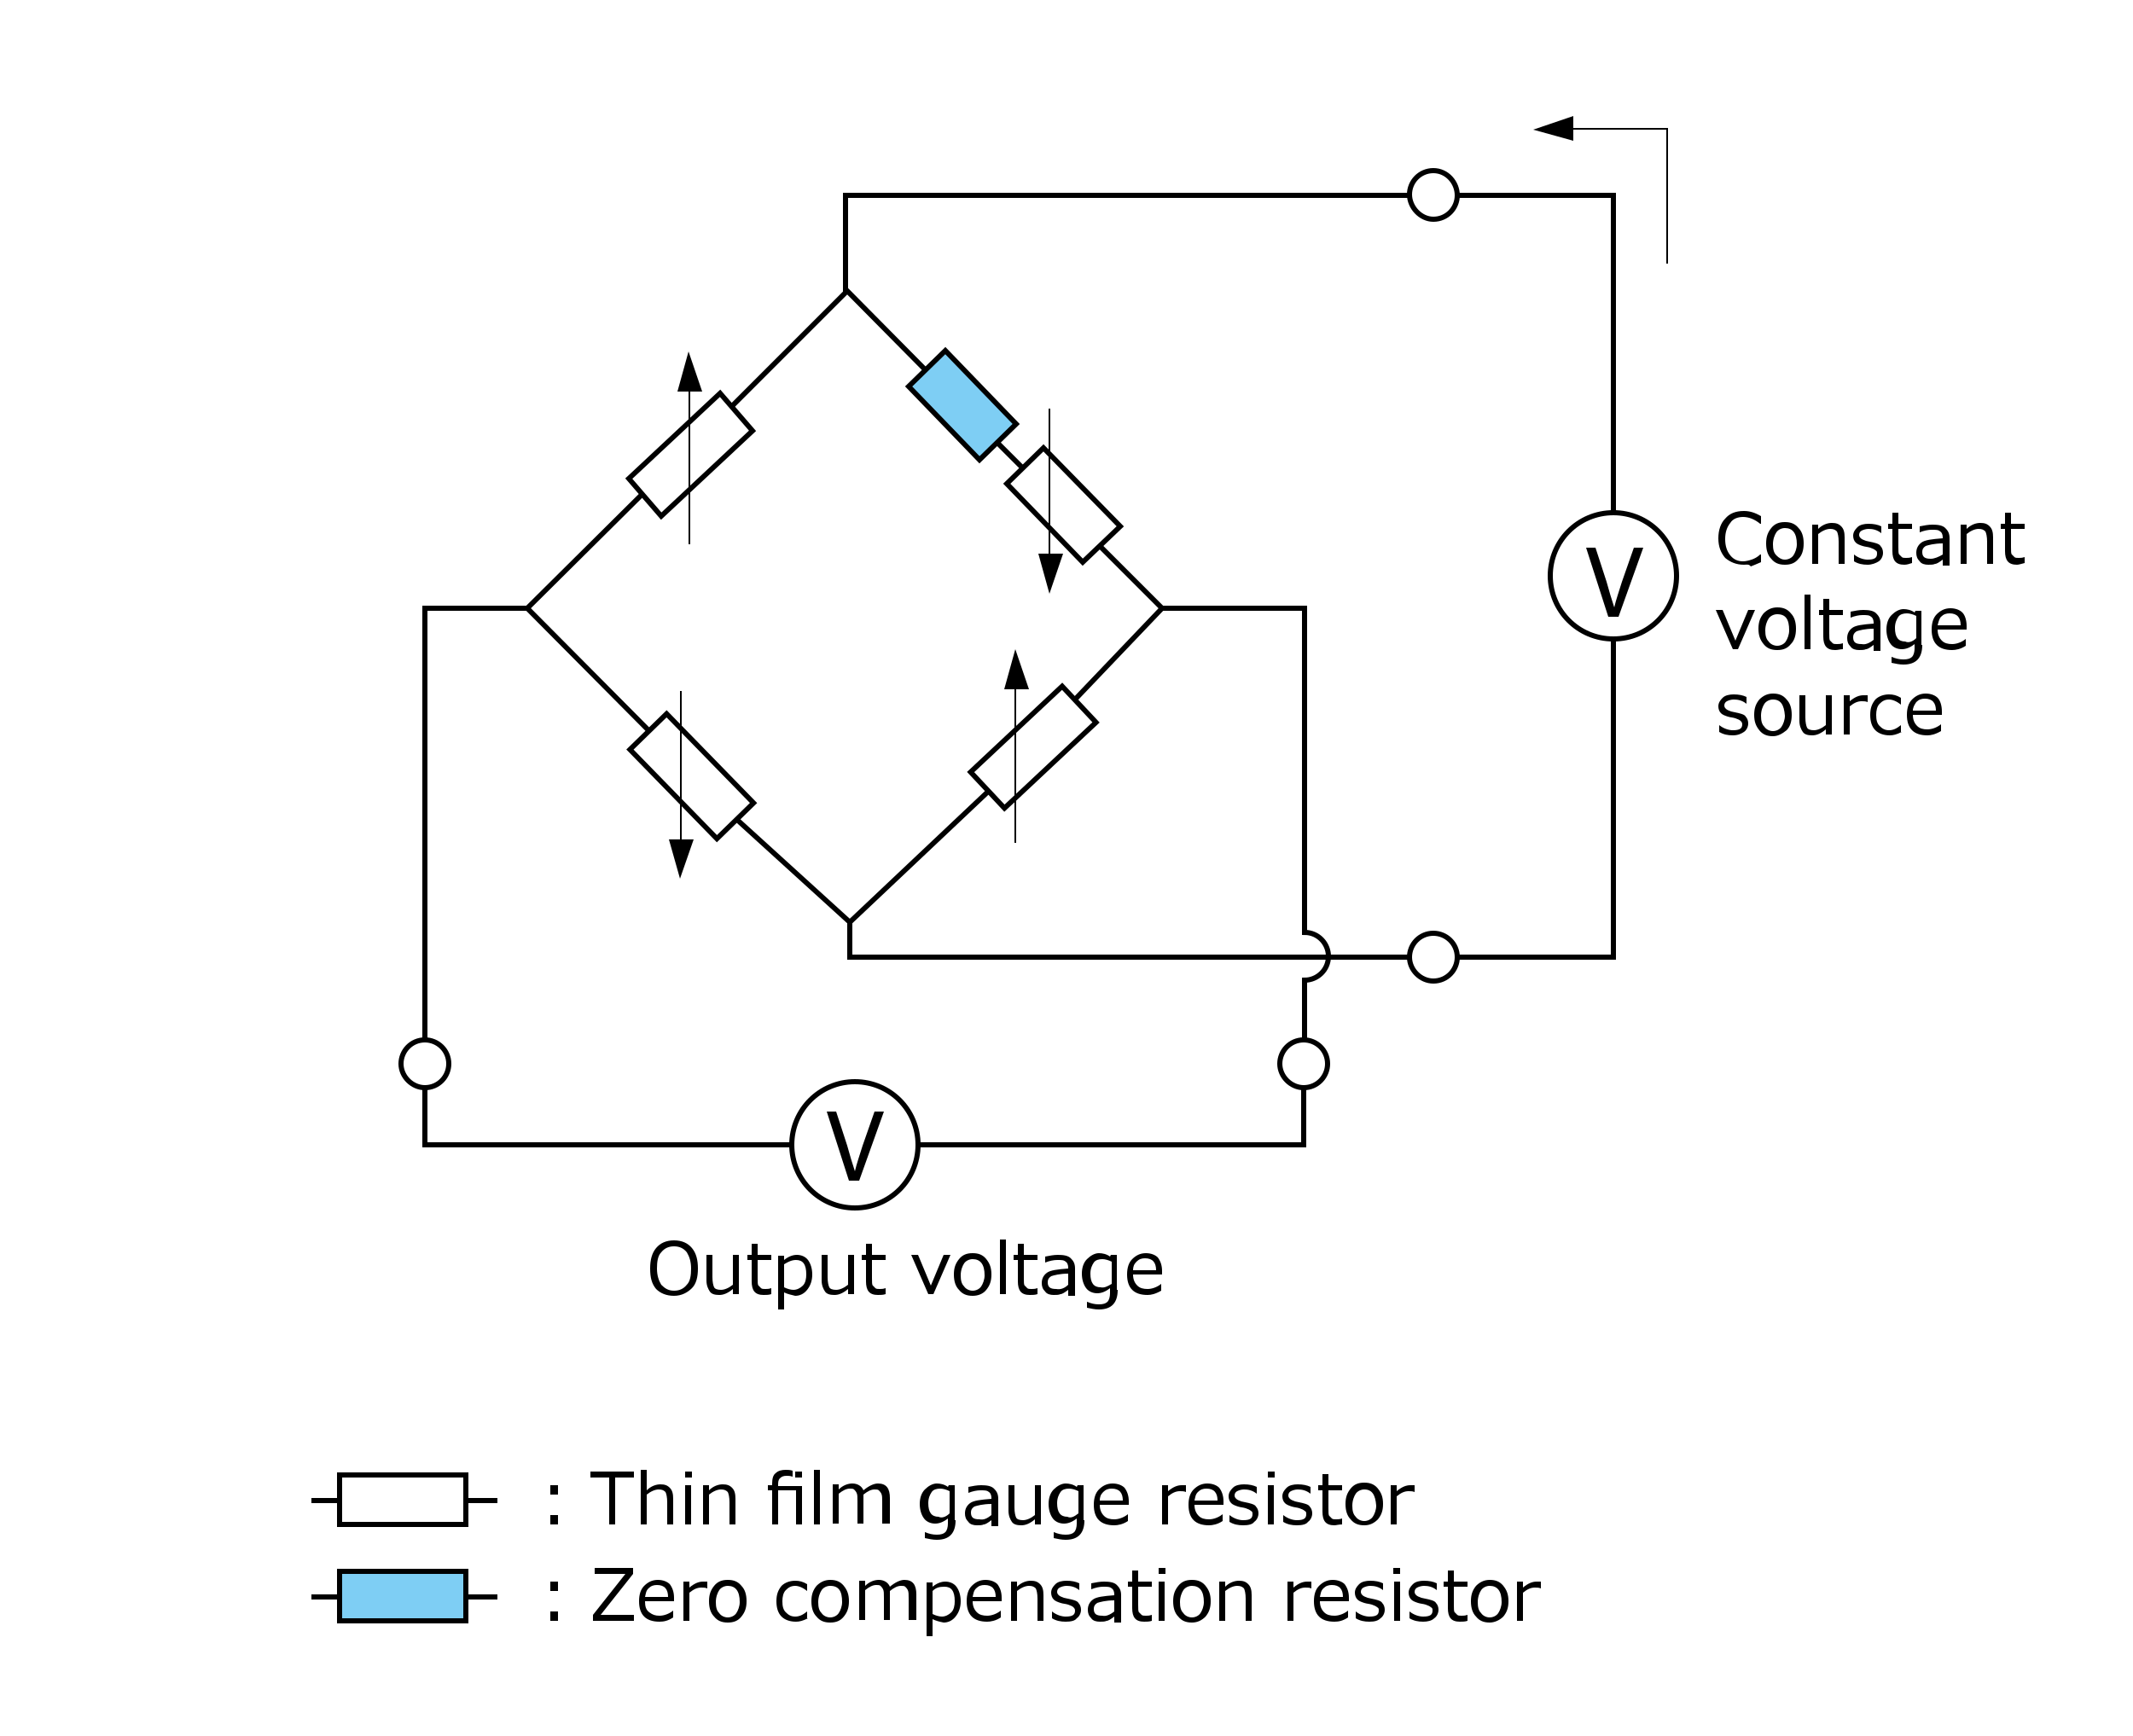 <?xml version="1.0" encoding="utf-8"?>
<!-- Generator: Adobe Illustrator 25.3.1, SVG Export Plug-In . SVG Version: 6.00 Build 0)  -->
<svg version="1.1" xmlns="http://www.w3.org/2000/svg" xmlns:xlink="http://www.w3.org/1999/xlink" x="0px" y="0px"
	 viewBox="0 0 250 203.5" style="enable-background:new 0 0 250 203.5;" xml:space="preserve">
<style type="text/css">
	.st0{fill:none;stroke:#000000;stroke-width:0.6;}
	.st1{fill:none;stroke:#000000;stroke-width:0.2;}
	.st2{fill:#7ECEF4;stroke:#000000;stroke-width:0.6;}
</style>
<path class="st0" d="M49.8,127.5c1.6,0,2.8-1.3,2.8-2.8c0-1.6-1.3-2.8-2.8-2.8c-1.6,0-2.8,1.3-2.8,2.8
	C47,126.2,48.3,127.5,49.8,127.5z"/>
<line class="st0" x1="61.8" y1="71.3" x2="75.2" y2="58"/>
<polyline class="st0" points="85.7,47.7 99.3,34.1 108.5,43.4 "/>
<line class="st0" x1="116.9" y1="51.9" x2="119.9" y2="54.9"/>
<polyline class="st0" points="128.9,64 136.2,71.3 125.8,82.2 "/>
<polyline class="st0" points="115.8,92.8 99.6,108.1 86.4,96.1 "/>
<line class="st0" x1="76.1" y1="85.7" x2="61.8" y2="71.3"/>
<path class="st0" d="M152.8,127.5c1.6,0,2.8-1.3,2.8-2.8c0-1.6-1.3-2.8-2.8-2.8c-1.6,0-2.8,1.3-2.8,2.8
	C150,126.2,151.3,127.5,152.8,127.5z"/>
<polyline class="st0" points="49.8,121.9 49.8,71.3 61.8,71.3 "/>
<path class="st0" d="M136.2,71.3h16.7v38c1.6,0,2.8,1.3,2.8,2.8c0,1.6-1.3,2.8-2.8,2.8v6.9"/>
<g>
	<path class="st0" d="M168,115c1.6,0,2.8-1.3,2.8-2.8c0-1.6-1.3-2.8-2.8-2.8c-1.6,0-2.8,1.3-2.8,2.8C165.2,113.7,166.5,115,168,115z
		"/>
	<path class="st0" d="M168,25.7c1.6,0,2.8-1.3,2.8-2.8S169.6,20,168,20c-1.6,0-2.8,1.3-2.8,2.8S166.5,25.7,168,25.7z"/>
</g>
<polyline class="st0" points="165.2,112.2 99.6,112.2 99.6,108.1 "/>
<polyline class="st0" points="165.2,22.9 99.1,22.9 99.1,34.5 "/>
<polygon points="79.7,103 78.4,98.4 81.3,98.4 "/>
<polygon points="123,69.6 121.7,64.9 124.6,64.9 "/>
<line class="st1" x1="123" y1="47.9" x2="123" y2="66.6"/>
<g>
	<polygon points="119,76.1 117.7,80.8 120.6,80.8 	"/>
	<line class="st1" x1="119" y1="80.1" x2="119" y2="98.8"/>
</g>
<g>
	<polygon points="80.7,41.2 79.4,45.9 82.3,45.9 	"/>
	<line class="st1" x1="80.8" y1="45.2" x2="80.8" y2="63.8"/>
</g>
<polygon points="179.7,15.2 184.4,16.5 184.4,13.6 "/>
<polyline class="st1" points="183.7,15.1 195.4,15.1 195.4,30.9 "/>
<line class="st1" x1="79.8" y1="81" x2="79.8" y2="99.6"/>
<g>
	
		<rect x="113.7" y="84.7" transform="matrix(0.73 -0.684 0.684 0.73 -27.175 106.442)" class="st0" width="14.7" height="5.8"/>
</g>
<g>
	<polygon class="st2" points="114.8,53.9 119.1,49.7 110.8,41.1 106.5,45.3 	"/>
	<polygon class="st0" points="126.9,65.9 131.3,61.7 122.3,52.5 118,56.7 	"/>
	<rect x="78.1" y="83.7" transform="matrix(0.716 -0.698 0.698 0.716 -40.509 82.446)" class="st0" width="6" height="14.6"/>
</g>
<g>
	<polygon class="st0" points="88.2,50.5 84.4,46.1 73.7,56.1 77.5,60.5 	"/>
</g>
<g>
	<line class="st0" x1="54.7" y1="175.9" x2="58.3" y2="175.9"/>
	<line class="st0" x1="36.5" y1="175.9" x2="39.7" y2="175.9"/>
	<rect x="39.8" y="172.9" class="st0" width="14.8" height="5.8"/>
</g>
<polyline class="st0" points="189.1,60.1 189.1,22.9 170.9,22.9 "/>
<polyline class="st0" points="189.1,74.9 189.1,112.2 170.9,112.2 "/>
<g>
	<path class="st0" d="M107.6,134.2c0,4.1-3.3,7.4-7.4,7.4c-4.1,0-7.4-3.3-7.4-7.4c0-4.1,3.3-7.4,7.4-7.4
		C104.3,126.8,107.6,130.1,107.6,134.2z"/>
</g>
<polyline class="st0" points="107.6,134.2 152.8,134.2 152.8,127.5 "/>
<polyline class="st0" points="92.8,134.2 49.8,134.2 49.8,127.5 "/>
<g>
	<path d="M99.5,138.4l-2.6-8.1H98l1.3,4c0.3,1.1,0.6,2.1,0.9,3h0c0.2-0.9,0.6-2,0.9-3l1.4-4h1.1l-2.9,8.1H99.5z"/>
</g>
<g>
	<g>
		<path class="st0" d="M189.1,74.9c4.1,0,7.4-3.3,7.4-7.4c0-4.1-3.3-7.4-7.4-7.4c-4.1,0-7.4,3.3-7.4,7.4
			C181.7,71.6,185,74.9,189.1,74.9z"/>
	</g>
	<g>
		<path d="M188.5,72.3l-2.6-8.1h1.1l1.3,4c0.3,1.1,0.6,2.1,0.9,3h0c0.2-0.9,0.6-2,0.9-3l1.4-4h1.1l-2.9,8.1H188.5z"/>
	</g>
</g>
<g id="英語テキスト">
	<g>
		<path d="M65.4,175.2h-0.9v-1.1h0.9V175.2z M65.4,178.7h-0.9v-1.1h0.9V178.7z"/>
		<path d="M71.4,178.7v-5.5h-2.2v-0.7h5.1v0.7h-2.2v5.5H71.4z"/>
		<path d="M78.9,178.7h-0.7v-2.6c0-0.6-0.1-1-0.2-1.2c-0.2-0.2-0.4-0.3-0.8-0.3c-0.4,0-0.9,0.2-1.4,0.6v3.5h-0.7v-6.4h0.7v2.4
			c0.5-0.5,1.1-0.7,1.6-0.7c0.5,0,0.8,0.1,1.1,0.4c0.3,0.3,0.4,0.7,0.4,1.3V178.7z"/>
		<path d="M81.1,173.2h-0.8v-0.7h0.8V173.2z M81,178.7h-0.7v-4.6H81V178.7z"/>
		<path d="M86.2,178.7h-0.7v-2.6c0-0.6-0.1-1-0.2-1.2c-0.2-0.2-0.4-0.3-0.8-0.3c-0.4,0-0.9,0.2-1.4,0.6v3.5h-0.7v-4.6h0.7v0.6
			c0.5-0.5,1.1-0.7,1.6-0.7c0.5,0,0.8,0.1,1.1,0.4c0.3,0.3,0.4,0.7,0.4,1.3V178.7z"/>
		<path d="M94,178.7h-0.7v-4h-2.1v4h-0.7v-4h-0.5v-0.6h0.5v-0.2c0-0.5,0.1-1,0.4-1.2c0.3-0.3,0.7-0.4,1.2-0.4c0.2,0,0.5,0,0.8,0.1
			v0.7h0c-0.3-0.1-0.5-0.1-0.7-0.1c-0.4,0-0.6,0.1-0.8,0.3s-0.2,0.5-0.2,0.8v0.1H94V178.7z M94,173.2h-0.8v-0.7H94V173.2z"/>
		<path d="M96.1,178.7h-0.7v-6.4h0.7V178.7z"/>
		<path d="M103.4,178.7v-2.6c0-0.5,0-0.8-0.1-1c-0.1-0.2-0.2-0.3-0.3-0.4c-0.1-0.1-0.3-0.1-0.5-0.1c-0.4,0-0.8,0.2-1.3,0.6
			c0,0.1,0,0.3,0,0.5v2.9h-0.7v-2.6c0-0.5,0-0.8-0.1-1c-0.1-0.2-0.2-0.3-0.3-0.4s-0.3-0.1-0.5-0.1c-0.4,0-0.8,0.2-1.3,0.6v3.5h-0.7
			v-4.6h0.7v0.6c0.5-0.5,1.1-0.7,1.6-0.7c0.6,0,1.1,0.3,1.3,0.8c0.6-0.5,1.2-0.8,1.7-0.8c1,0,1.4,0.6,1.4,1.7v3H103.4z"/>
		<path d="M112,178.2c0,1.5-0.7,2.3-2.2,2.3c-0.5,0-0.9-0.1-1.4-0.2v-0.7h0c0.5,0.2,0.9,0.3,1.4,0.3c0.5,0,0.8-0.1,1-0.3
			s0.3-0.6,0.3-1V178c-0.5,0.4-1,0.6-1.5,0.6c-0.5,0-1-0.2-1.3-0.6c-0.3-0.4-0.5-1-0.5-1.7s0.2-1.3,0.6-1.7s0.9-0.7,1.4-0.7
			c0.4,0,0.9,0.1,1.3,0.4l0.1-0.2h0.7V178.2z M111.3,177.4v-2.6c-0.4-0.2-0.8-0.3-1.1-0.3c-0.4,0-0.8,0.1-1,0.4s-0.4,0.7-0.4,1.3
			c0,1.1,0.4,1.6,1.2,1.6C110.4,178,110.9,177.8,111.3,177.4z"/>
		<path d="M116.2,178.7v-0.5c-0.4,0.3-0.7,0.5-0.9,0.5c-0.2,0.1-0.5,0.1-0.8,0.1c-0.4,0-0.8-0.1-1-0.4c-0.3-0.3-0.4-0.6-0.4-1
			c0-0.5,0.2-0.9,0.6-1.2c0.4-0.3,1.2-0.4,2.5-0.5v-0.1c0-0.3-0.1-0.6-0.3-0.7c-0.2-0.2-0.5-0.2-1-0.2c-0.4,0-0.9,0.1-1.4,0.3h0
			v-0.7c0.5-0.1,1-0.2,1.5-0.2c0.7,0,1.2,0.1,1.5,0.4c0.3,0.3,0.5,0.6,0.5,1.2v3.2H116.2z M116.2,177.6v-1.3c-1,0-1.7,0.2-2,0.3
			c-0.3,0.2-0.4,0.4-0.4,0.7c0,0.6,0.3,0.8,1,0.8C115.3,178.2,115.7,178,116.2,177.6z"/>
		<path d="M122,178.7h-0.7v-0.6c-0.6,0.5-1.1,0.7-1.6,0.7c-0.5,0-0.9-0.1-1.1-0.4s-0.4-0.7-0.4-1.3v-3h0.7v2.6c0,0.6,0.1,1,0.2,1.2
			s0.4,0.3,0.8,0.3c0.4,0,0.9-0.2,1.4-0.6v-3.5h0.7V178.7z"/>
		<path d="M127.1,178.2c0,1.5-0.7,2.3-2.2,2.3c-0.5,0-0.9-0.1-1.4-0.2v-0.7h0c0.5,0.2,0.9,0.3,1.4,0.3c0.5,0,0.8-0.1,1-0.3
			s0.3-0.6,0.3-1V178c-0.5,0.4-1,0.6-1.5,0.6c-0.5,0-1-0.2-1.3-0.6c-0.3-0.4-0.5-1-0.5-1.7s0.2-1.3,0.6-1.7s0.9-0.7,1.4-0.7
			c0.4,0,0.9,0.1,1.3,0.4l0.1-0.2h0.7V178.2z M126.4,177.4v-2.6c-0.4-0.2-0.8-0.3-1.1-0.3c-0.4,0-0.8,0.1-1,0.4s-0.4,0.7-0.4,1.3
			c0,1.1,0.4,1.6,1.2,1.6C125.5,178,125.9,177.8,126.4,177.4z"/>
		<path d="M130.6,178.8c-0.8,0-1.4-0.2-1.8-0.6c-0.4-0.4-0.6-1-0.6-1.8c0-0.8,0.2-1.4,0.6-1.8c0.4-0.4,0.9-0.7,1.6-0.7
			c0.6,0,1.1,0.2,1.4,0.5c0.3,0.4,0.5,0.9,0.5,1.6v0.4h-3.4c0,0.6,0.2,1,0.5,1.3s0.7,0.4,1.2,0.4c0.5,0,1.1-0.2,1.6-0.6h0v0.8
			C131.6,178.7,131,178.8,130.6,178.8z M128.9,175.9h2.7c0-0.9-0.4-1.4-1.3-1.4c-0.4,0-0.7,0.1-1,0.4S128.9,175.5,128.9,175.9z"/>
		<path d="M136.2,178.7v-4.6h0.7v0.7c0.6-0.5,1.1-0.7,1.6-0.7c0.2,0,0.3,0,0.5,0v0.8h0c-0.2-0.1-0.5-0.1-0.7-0.1
			c-0.5,0-0.9,0.2-1.4,0.6v3.3H136.2z"/>
		<path d="M141.7,178.8c-0.8,0-1.4-0.2-1.8-0.6s-0.6-1-0.6-1.8c0-0.8,0.2-1.4,0.6-1.8c0.4-0.4,0.9-0.7,1.6-0.7
			c0.6,0,1.1,0.2,1.4,0.5c0.3,0.4,0.5,0.9,0.5,1.6v0.4H140c0,0.6,0.2,1,0.5,1.3c0.3,0.3,0.7,0.4,1.2,0.4c0.5,0,1.1-0.2,1.6-0.6h0
			v0.8C142.7,178.7,142.1,178.8,141.7,178.8z M140,175.9h2.7c0-0.9-0.4-1.4-1.3-1.4c-0.4,0-0.7,0.1-1,0.4S140.1,175.5,140,175.9z"/>
		<path d="M145.7,178.8c-0.6,0-1.1-0.1-1.6-0.4v-0.8h0c0.5,0.4,1.1,0.6,1.6,0.6c0.8,0,1.1-0.2,1.1-0.7c0-0.2,0-0.3-0.2-0.4
			c-0.1-0.1-0.3-0.2-0.6-0.3c-0.3-0.1-0.6-0.1-0.9-0.2s-0.6-0.2-0.8-0.4s-0.3-0.5-0.3-0.8c0-0.4,0.2-0.7,0.5-1s0.8-0.4,1.3-0.4
			c0.6,0,1.1,0.1,1.5,0.3v0.8h0c-0.5-0.4-1-0.5-1.5-0.5c-0.3,0-0.6,0.1-0.8,0.2s-0.3,0.3-0.3,0.5c0,0.2,0.1,0.3,0.2,0.4
			c0.1,0.1,0.3,0.2,0.6,0.3l0.9,0.2c0.4,0.1,0.7,0.2,0.8,0.4c0.2,0.2,0.3,0.5,0.3,0.8c0,0.4-0.2,0.8-0.5,1
			C146.8,178.7,146.3,178.8,145.7,178.8z"/>
		<path d="M149.4,173.2h-0.8v-0.7h0.8V173.2z M149.3,178.7h-0.7v-4.6h0.7V178.7z"/>
		<path d="M152,178.8c-0.6,0-1.1-0.1-1.6-0.4v-0.8h0c0.5,0.4,1.1,0.6,1.6,0.6c0.8,0,1.1-0.2,1.1-0.7c0-0.2,0-0.3-0.2-0.4
			c-0.1-0.1-0.3-0.2-0.6-0.3c-0.3-0.1-0.6-0.1-0.9-0.2s-0.6-0.2-0.8-0.4s-0.3-0.5-0.3-0.8c0-0.4,0.2-0.7,0.5-1s0.8-0.4,1.3-0.4
			c0.6,0,1.1,0.1,1.5,0.3v0.8h0c-0.5-0.4-1-0.5-1.5-0.5c-0.3,0-0.6,0.1-0.8,0.2s-0.3,0.3-0.3,0.5c0,0.2,0.1,0.3,0.2,0.4
			c0.1,0.1,0.3,0.2,0.6,0.3l0.9,0.2c0.4,0.1,0.7,0.2,0.8,0.4c0.2,0.2,0.3,0.5,0.3,0.8c0,0.4-0.2,0.8-0.5,1
			C153.1,178.7,152.6,178.8,152,178.8z"/>
		<path d="M156.4,178.8c-1,0-1.4-0.5-1.4-1.6v-2.5h-0.5v-0.6h0.5v-1.3h0.7v1.3h1.6v0.6h-1.6v2.1c0,0.5,0,0.8,0.1,0.9
			c0.1,0.1,0.2,0.2,0.3,0.3s0.3,0.1,0.5,0.1c0.2,0,0.4,0,0.7-0.1h0v0.7C156.9,178.7,156.6,178.8,156.4,178.8z"/>
		<path d="M159.9,178.8c-0.7,0-1.2-0.2-1.6-0.7c-0.4-0.4-0.6-1-0.6-1.8c0-0.8,0.2-1.3,0.6-1.8s0.9-0.7,1.6-0.7s1.2,0.2,1.6,0.7
			s0.6,1,0.6,1.8c0,0.8-0.2,1.3-0.6,1.8C161,178.6,160.5,178.8,159.9,178.8z M159.9,174.6c-0.4,0-0.8,0.2-1,0.5
			c-0.2,0.3-0.4,0.8-0.4,1.4c0,0.6,0.1,1,0.4,1.3c0.2,0.3,0.6,0.5,1,0.5c0.4,0,0.8-0.2,1-0.5c0.2-0.3,0.4-0.8,0.4-1.3
			C161.2,175.2,160.8,174.6,159.9,174.6z"/>
		<path d="M163,178.7v-4.6h0.7v0.7c0.6-0.5,1.1-0.7,1.6-0.7c0.2,0,0.3,0,0.5,0v0.8h0c-0.2-0.1-0.5-0.1-0.7-0.1
			c-0.5,0-0.9,0.2-1.4,0.6v3.3H163z"/>
	</g>
	<g>
		<path d="M89.8-9h-4v-6.2h4v0.7h-3.2v1.8h3.2v0.7h-3.2v2.4h3.2V-9z"/>
		<path d="M91.6-9h-0.7v-6.4h0.7V-9z"/>
		<path d="M95.1-8.9c-0.8,0-1.4-0.2-1.8-0.6c-0.4-0.4-0.6-1-0.6-1.8c0-0.8,0.2-1.4,0.6-1.8c0.4-0.4,0.9-0.7,1.6-0.7
			c0.6,0,1.1,0.2,1.4,0.5s0.5,0.9,0.5,1.6v0.4h-3.4c0,0.6,0.2,1,0.5,1.3c0.3,0.3,0.7,0.4,1.2,0.4c0.5,0,1.1-0.2,1.6-0.6h0v0.8
			C96-9,95.5-8.9,95.1-8.9z M93.4-11.8h2.7c0-0.9-0.4-1.4-1.3-1.4c-0.4,0-0.7,0.1-1,0.4C93.6-12.5,93.4-12.2,93.4-11.8z"/>
		<path d="M101.1-9.3c-0.6,0.3-1,0.4-1.4,0.4c-0.7,0-1.3-0.2-1.7-0.6c-0.4-0.4-0.6-1-0.6-1.8c0-0.8,0.2-1.3,0.6-1.8
			c0.4-0.4,1-0.6,1.6-0.6c0.5,0,0.9,0.1,1.4,0.4v0.8h0c-0.5-0.4-1-0.6-1.4-0.6c-0.5,0-0.8,0.2-1.1,0.5c-0.3,0.3-0.4,0.8-0.4,1.3
			c0,0.6,0.1,1,0.4,1.3c0.3,0.3,0.6,0.5,1.1,0.5c0.5,0,0.9-0.2,1.4-0.6h0V-9.3z"/>
		<path d="M103.5-8.9c-1,0-1.4-0.5-1.4-1.6V-13h-0.5v-0.6h0.5v-1.3h0.7v1.3h1.6v0.6h-1.6v2.1c0,0.5,0,0.8,0.1,0.9
			c0.1,0.1,0.2,0.2,0.3,0.3c0.1,0.1,0.3,0.1,0.5,0.1c0.2,0,0.4,0,0.7-0.1h0V-9C104.1-8.9,103.8-8.9,103.5-8.9z"/>
		<path d="M105.2-9v-4.6h0.7v0.7c0.6-0.5,1.1-0.7,1.6-0.7c0.2,0,0.3,0,0.5,0v0.8h0c-0.2-0.1-0.5-0.1-0.7-0.1c-0.5,0-0.9,0.2-1.4,0.6
			V-9H105.2z"/>
		<path d="M109.4-14.5h-0.8v-0.7h0.8V-14.5z M109.4-9h-0.7v-4.6h0.7V-9z"/>
		<path d="M114.1-9.3c-0.6,0.3-1,0.4-1.4,0.4c-0.7,0-1.3-0.2-1.7-0.6c-0.4-0.4-0.6-1-0.6-1.8c0-0.8,0.2-1.3,0.6-1.8
			c0.4-0.4,1-0.6,1.6-0.6c0.5,0,0.9,0.1,1.4,0.4v0.8h0c-0.5-0.4-1-0.6-1.4-0.6c-0.5,0-0.8,0.2-1.1,0.5c-0.3,0.3-0.4,0.8-0.4,1.3
			c0,0.6,0.1,1,0.4,1.3c0.3,0.3,0.6,0.5,1.1,0.5c0.5,0,0.9-0.2,1.4-0.6h0V-9.3z"/>
		<path d="M117.8-9v-0.5c-0.4,0.3-0.7,0.5-0.9,0.5s-0.5,0.1-0.8,0.1c-0.4,0-0.8-0.1-1-0.4c-0.3-0.3-0.4-0.6-0.4-1
			c0-0.5,0.2-0.9,0.6-1.2c0.4-0.3,1.2-0.4,2.5-0.5v-0.1c0-0.3-0.1-0.6-0.3-0.7c-0.2-0.2-0.5-0.2-1-0.2c-0.4,0-0.9,0.1-1.4,0.3h0
			v-0.7c0.5-0.1,1-0.2,1.5-0.2c0.7,0,1.2,0.1,1.5,0.4c0.3,0.3,0.5,0.6,0.5,1.2V-9H117.8z M117.8-10.1v-1.3c-1,0-1.7,0.2-2,0.3
			c-0.3,0.2-0.4,0.4-0.4,0.7c0,0.6,0.3,0.8,1,0.8C116.9-9.5,117.3-9.7,117.8-10.1z"/>
		<path d="M120.6-9h-0.7v-6.4h0.7V-9z"/>
		<path d="M126.1-8.9c-0.6,0-1.1-0.1-1.6-0.4v-0.8h0c0.5,0.4,1.1,0.6,1.6,0.6c0.8,0,1.1-0.2,1.1-0.7c0-0.2-0.1-0.3-0.2-0.4
			c-0.1-0.1-0.3-0.2-0.6-0.3c-0.3-0.1-0.6-0.1-0.9-0.2s-0.6-0.2-0.8-0.4c-0.2-0.2-0.3-0.5-0.3-0.8c0-0.4,0.2-0.7,0.5-1
			s0.8-0.4,1.3-0.4c0.6,0,1.1,0.1,1.5,0.3v0.8h0c-0.5-0.4-1-0.5-1.5-0.5c-0.3,0-0.6,0.1-0.8,0.2c-0.2,0.1-0.3,0.3-0.3,0.5
			c0,0.2,0.1,0.3,0.2,0.4c0.1,0.1,0.3,0.2,0.6,0.3l0.9,0.2c0.4,0.1,0.7,0.2,0.8,0.4c0.2,0.2,0.3,0.5,0.3,0.8c0,0.4-0.2,0.8-0.5,1
			C127.2-9,126.7-8.9,126.1-8.9z"/>
		<path d="M132.3-9.3c-0.6,0.3-1,0.4-1.4,0.4c-0.7,0-1.3-0.2-1.7-0.6c-0.4-0.4-0.6-1-0.6-1.8c0-0.8,0.2-1.3,0.6-1.8
			c0.4-0.4,1-0.6,1.6-0.6c0.5,0,0.9,0.1,1.4,0.4v0.8h0c-0.5-0.4-1-0.6-1.4-0.6c-0.5,0-0.8,0.2-1.1,0.5c-0.3,0.3-0.4,0.8-0.4,1.3
			c0,0.6,0.1,1,0.4,1.3c0.3,0.3,0.6,0.5,1.1,0.5c0.5,0,0.9-0.2,1.4-0.6h0V-9.3z"/>
		<path d="M137-9h-0.7v-2.6c0-0.6-0.1-1-0.2-1.2c-0.2-0.2-0.4-0.3-0.8-0.3c-0.4,0-0.9,0.2-1.4,0.6V-9h-0.7v-6.4h0.7v2.4
			c0.5-0.5,1.1-0.7,1.6-0.7c0.5,0,0.8,0.1,1.1,0.4c0.3,0.3,0.4,0.7,0.4,1.3V-9z"/>
		<path d="M140.5-8.9c-0.8,0-1.4-0.2-1.8-0.6c-0.4-0.4-0.6-1-0.6-1.8c0-0.8,0.2-1.4,0.6-1.8c0.4-0.4,0.9-0.7,1.6-0.7
			c0.6,0,1.1,0.2,1.4,0.5s0.5,0.9,0.5,1.6v0.4h-3.4c0,0.6,0.2,1,0.5,1.3c0.3,0.3,0.7,0.4,1.2,0.4c0.5,0,1.1-0.2,1.6-0.6h0v0.8
			C141.5-9,140.9-8.9,140.5-8.9z M138.8-11.8h2.7c0-0.9-0.4-1.4-1.3-1.4c-0.4,0-0.7,0.1-1,0.4C139-12.5,138.8-12.2,138.8-11.8z"/>
		<path d="M149.2-9v-2.6c0-0.5,0-0.8-0.1-1c-0.1-0.2-0.2-0.3-0.3-0.4c-0.1-0.1-0.3-0.1-0.5-0.1c-0.4,0-0.8,0.2-1.3,0.6
			c0,0.1,0,0.3,0,0.5V-9h-0.7v-2.6c0-0.5,0-0.8-0.1-1c-0.1-0.2-0.2-0.3-0.3-0.4c-0.1-0.1-0.3-0.1-0.5-0.1c-0.4,0-0.8,0.2-1.3,0.6V-9
			h-0.7v-4.6h0.7v0.6c0.5-0.5,1.1-0.7,1.6-0.7c0.6,0,1.1,0.3,1.3,0.8c0.6-0.5,1.2-0.8,1.7-0.8c1,0,1.4,0.6,1.4,1.7v3H149.2z"/>
		<path d="M154-9v-0.5c-0.4,0.3-0.7,0.5-0.9,0.5c-0.2,0.1-0.5,0.1-0.8,0.1c-0.4,0-0.8-0.1-1-0.4c-0.3-0.3-0.4-0.6-0.4-1
			c0-0.5,0.2-0.9,0.6-1.2c0.4-0.3,1.2-0.4,2.5-0.5v-0.1c0-0.3-0.1-0.6-0.3-0.7c-0.2-0.2-0.5-0.2-1-0.2c-0.4,0-0.9,0.1-1.4,0.3h0
			v-0.7c0.5-0.1,1-0.2,1.5-0.2c0.7,0,1.2,0.1,1.5,0.4c0.3,0.3,0.5,0.6,0.5,1.2V-9H154z M154-10.1v-1.3c-1,0-1.7,0.2-2,0.3
			s-0.4,0.4-0.4,0.7c0,0.6,0.3,0.8,1,0.8C153.1-9.5,153.6-9.7,154-10.1z"/>
		<path d="M157.5-8.9c-1,0-1.4-0.5-1.4-1.6V-13h-0.5v-0.6h0.5v-1.3h0.7v1.3h1.6v0.6h-1.6v2.1c0,0.5,0,0.8,0.1,0.9
			c0.1,0.1,0.2,0.2,0.3,0.3c0.1,0.1,0.3,0.1,0.5,0.1c0.2,0,0.4,0,0.7-0.1h0V-9C158.1-8.9,157.8-8.9,157.5-8.9z"/>
		<path d="M160-14.5h-0.8v-0.7h0.8V-14.5z M160-9h-0.7v-4.6h0.7V-9z"/>
		<path d="M164.7-9.3c-0.6,0.3-1,0.4-1.4,0.4c-0.7,0-1.3-0.2-1.7-0.6c-0.4-0.4-0.6-1-0.6-1.8c0-0.8,0.2-1.3,0.6-1.8
			c0.4-0.4,1-0.6,1.6-0.6c0.5,0,0.9,0.1,1.4,0.4v0.8h0c-0.5-0.4-1-0.6-1.4-0.6c-0.5,0-0.8,0.2-1.1,0.5c-0.3,0.3-0.4,0.8-0.4,1.3
			c0,0.6,0.1,1,0.4,1.3c0.3,0.3,0.6,0.5,1.1,0.5c0.5,0,0.9-0.2,1.4-0.6h0V-9.3z"/>
		<path d="M166.9-8.9c-0.6,0-1.1-0.1-1.6-0.4v-0.8h0c0.5,0.4,1.1,0.6,1.6,0.6c0.8,0,1.1-0.2,1.1-0.7c0-0.2-0.1-0.3-0.2-0.4
			s-0.3-0.2-0.6-0.3c-0.3-0.1-0.6-0.1-0.9-0.2s-0.6-0.2-0.8-0.4c-0.2-0.2-0.3-0.5-0.3-0.8c0-0.4,0.2-0.7,0.5-1s0.8-0.4,1.3-0.4
			c0.6,0,1.1,0.1,1.5,0.3v0.8h0c-0.5-0.4-1-0.5-1.5-0.5c-0.3,0-0.6,0.1-0.8,0.2c-0.2,0.1-0.3,0.3-0.3,0.5c0,0.2,0.1,0.3,0.2,0.4
			c0.1,0.1,0.3,0.2,0.6,0.3l0.9,0.2c0.4,0.1,0.7,0.2,0.8,0.4c0.2,0.2,0.3,0.5,0.3,0.8c0,0.4-0.2,0.8-0.5,1S167.5-8.9,166.9-8.9z"/>
	</g>
	<g>
		<path d="M65.4,186.5h-0.9v-1.1h0.9V186.5z M65.4,190h-0.9v-1.1h0.9V190z"/>
		<path d="M74.2,190h-4.7v-0.7l3.8-4.8h-3.6v-0.7h4.5v0.7l-3.8,4.8h3.9V190z"/>
		<path d="M77.3,190.1c-0.8,0-1.4-0.2-1.8-0.6c-0.4-0.4-0.6-1-0.6-1.8c0-0.8,0.2-1.4,0.6-1.8c0.4-0.4,0.9-0.7,1.6-0.7
			c0.6,0,1.1,0.2,1.4,0.5c0.3,0.4,0.5,0.9,0.5,1.6v0.4h-3.4c0,0.6,0.1,1,0.5,1.3s0.7,0.4,1.2,0.4c0.5,0,1.1-0.2,1.6-0.6h0v0.8
			C78.3,190,77.8,190.1,77.3,190.1z M75.6,187.2h2.7c0-0.9-0.4-1.4-1.3-1.4c-0.4,0-0.7,0.1-1,0.4S75.7,186.8,75.6,187.2z"/>
		<path d="M80.1,190v-4.6h0.7v0.7c0.6-0.5,1.1-0.7,1.6-0.7c0.2,0,0.3,0,0.5,0v0.8h0c-0.2-0.1-0.5-0.1-0.7-0.1
			c-0.5,0-0.9,0.2-1.4,0.6v3.3H80.1z"/>
		<path d="M85.3,190.2c-0.7,0-1.2-0.2-1.6-0.7c-0.4-0.4-0.6-1-0.6-1.8c0-0.8,0.2-1.3,0.6-1.8s0.9-0.7,1.6-0.7s1.2,0.2,1.6,0.7
			c0.4,0.4,0.6,1,0.6,1.8c0,0.8-0.2,1.3-0.6,1.8S86,190.2,85.3,190.2z M85.3,185.9c-0.4,0-0.8,0.2-1,0.5c-0.2,0.3-0.4,0.8-0.4,1.4
			c0,0.6,0.1,1,0.4,1.3c0.2,0.3,0.6,0.5,1,0.5c0.4,0,0.8-0.2,1-0.5c0.2-0.3,0.4-0.8,0.4-1.3C86.7,186.5,86.2,185.9,85.3,185.9z"/>
		<path d="M94.7,189.7c-0.6,0.3-1,0.4-1.4,0.4c-0.7,0-1.3-0.2-1.7-0.6c-0.4-0.4-0.6-1-0.6-1.8c0-0.8,0.2-1.3,0.6-1.8
			c0.4-0.4,1-0.6,1.6-0.6c0.5,0,0.9,0.1,1.4,0.4v0.8h0c-0.5-0.4-1-0.6-1.4-0.6c-0.5,0-0.8,0.2-1.1,0.5c-0.3,0.3-0.4,0.8-0.4,1.3
			c0,0.6,0.1,1,0.4,1.3s0.6,0.5,1.1,0.5c0.5,0,0.9-0.2,1.4-0.6h0V189.7z"/>
		<path d="M97.3,190.2c-0.7,0-1.2-0.2-1.6-0.7c-0.4-0.4-0.6-1-0.6-1.8c0-0.8,0.2-1.3,0.6-1.8c0.4-0.4,0.9-0.7,1.6-0.7
			s1.2,0.2,1.6,0.7s0.6,1,0.6,1.8c0,0.8-0.2,1.3-0.6,1.8S98,190.2,97.3,190.2z M97.3,185.9c-0.4,0-0.8,0.2-1,0.5
			c-0.2,0.3-0.4,0.8-0.4,1.4c0,0.6,0.1,1,0.4,1.3c0.2,0.3,0.6,0.5,1,0.5c0.4,0,0.8-0.2,1-0.5c0.2-0.3,0.4-0.8,0.4-1.3
			C98.7,186.5,98.3,185.9,97.3,185.9z"/>
		<path d="M106.5,190v-2.6c0-0.5,0-0.8-0.1-1c-0.1-0.2-0.2-0.3-0.3-0.4c-0.1-0.1-0.3-0.1-0.5-0.1c-0.4,0-0.8,0.2-1.3,0.6
			c0,0.1,0,0.3,0,0.5v2.9h-0.7v-2.6c0-0.5,0-0.8-0.1-1c-0.1-0.2-0.2-0.3-0.3-0.4s-0.3-0.1-0.5-0.1c-0.4,0-0.8,0.2-1.3,0.6v3.5h-0.7
			v-4.6h0.7v0.6c0.5-0.5,1.1-0.7,1.6-0.7c0.6,0,1.1,0.3,1.3,0.8c0.6-0.5,1.2-0.8,1.7-0.8c1,0,1.4,0.6,1.4,1.7v3H106.5z"/>
		<path d="M109.3,189.8v2h-0.7v-6.3h0.7v0.5c0.5-0.4,1-0.6,1.5-0.6c0.5,0,1,0.2,1.3,0.6c0.3,0.4,0.5,1,0.5,1.7
			c0,0.7-0.2,1.3-0.6,1.8s-0.9,0.7-1.4,0.7C110.1,190.1,109.7,190,109.3,189.8z M109.3,186.5v2.7c0.4,0.2,0.8,0.3,1.1,0.3
			c0.4,0,0.8-0.2,1.1-0.5c0.3-0.3,0.4-0.8,0.4-1.3c0-1.2-0.4-1.7-1.2-1.7C110.1,186,109.7,186.1,109.3,186.5z"/>
		<path d="M115.7,190.1c-0.8,0-1.4-0.2-1.8-0.6c-0.4-0.4-0.6-1-0.6-1.8c0-0.8,0.2-1.4,0.6-1.8c0.4-0.4,0.9-0.7,1.6-0.7
			c0.6,0,1.1,0.2,1.4,0.5c0.3,0.4,0.5,0.9,0.5,1.6v0.4H114c0,0.6,0.2,1,0.5,1.3s0.7,0.4,1.2,0.4c0.5,0,1.1-0.2,1.6-0.6h0v0.8
			C116.7,190,116.1,190.1,115.7,190.1z M114,187.2h2.7c0-0.9-0.4-1.4-1.3-1.4c-0.4,0-0.7,0.1-1,0.4S114.1,186.8,114,187.2z"/>
		<path d="M122.3,190h-0.7v-2.6c0-0.6-0.1-1-0.2-1.2c-0.2-0.2-0.4-0.3-0.8-0.3c-0.4,0-0.9,0.2-1.4,0.6v3.5h-0.7v-4.6h0.7v0.6
			c0.5-0.5,1.1-0.7,1.6-0.7c0.5,0,0.8,0.1,1.1,0.4c0.3,0.3,0.4,0.7,0.4,1.3V190z"/>
		<path d="M124.9,190.1c-0.6,0-1.1-0.1-1.6-0.4v-0.8h0c0.5,0.4,1.1,0.6,1.6,0.6c0.8,0,1.1-0.2,1.1-0.7c0-0.2-0.1-0.3-0.2-0.4
			c-0.1-0.1-0.3-0.2-0.6-0.3c-0.3-0.1-0.6-0.1-0.9-0.2c-0.3-0.1-0.6-0.2-0.8-0.4c-0.2-0.2-0.3-0.5-0.3-0.8c0-0.4,0.2-0.7,0.5-1
			c0.3-0.3,0.8-0.4,1.3-0.4c0.6,0,1.1,0.1,1.5,0.3v0.8h0c-0.5-0.4-1-0.5-1.5-0.5c-0.3,0-0.6,0.1-0.8,0.2s-0.3,0.3-0.3,0.5
			c0,0.2,0.1,0.3,0.2,0.4s0.3,0.2,0.6,0.3l0.9,0.2c0.4,0.1,0.7,0.2,0.8,0.4c0.2,0.2,0.3,0.5,0.3,0.8c0,0.4-0.2,0.8-0.5,1
			C126,190,125.5,190.1,124.9,190.1z"/>
		<path d="M130.6,190v-0.5c-0.4,0.3-0.7,0.5-0.9,0.5c-0.2,0.1-0.5,0.1-0.8,0.1c-0.4,0-0.8-0.1-1-0.4c-0.3-0.3-0.4-0.6-0.4-1
			c0-0.5,0.2-0.9,0.6-1.2c0.4-0.3,1.2-0.4,2.5-0.5v-0.1c0-0.3-0.1-0.6-0.3-0.7c-0.2-0.2-0.5-0.2-1-0.2c-0.4,0-0.9,0.1-1.4,0.3h0
			v-0.7c0.5-0.1,1-0.2,1.5-0.2c0.7,0,1.2,0.1,1.5,0.4c0.3,0.3,0.5,0.6,0.5,1.2v3.2H130.6z M130.6,188.9v-1.3c-1,0-1.7,0.2-2,0.3
			c-0.3,0.2-0.4,0.4-0.4,0.7c0,0.6,0.3,0.8,1,0.8C129.6,189.5,130.1,189.3,130.6,188.9z"/>
		<path d="M134.1,190.1c-1,0-1.4-0.5-1.4-1.6V186h-0.5v-0.6h0.5v-1.3h0.7v1.3h1.6v0.6h-1.6v2.1c0,0.5,0,0.8,0.1,0.9
			c0.1,0.1,0.2,0.2,0.3,0.3s0.3,0.1,0.5,0.1c0.2,0,0.4,0,0.7-0.1h0v0.7C134.7,190.1,134.4,190.1,134.1,190.1z"/>
		<path d="M136.6,184.5h-0.8v-0.7h0.8V184.5z M136.5,190h-0.7v-4.6h0.7V190z"/>
		<path d="M139.7,190.2c-0.7,0-1.2-0.2-1.6-0.7c-0.4-0.4-0.6-1-0.6-1.8c0-0.8,0.2-1.3,0.6-1.8s0.9-0.7,1.6-0.7s1.2,0.2,1.6,0.7
			s0.6,1,0.6,1.8c0,0.8-0.2,1.3-0.6,1.8C140.9,189.9,140.4,190.2,139.7,190.2z M139.7,185.9c-0.4,0-0.8,0.2-1,0.5
			c-0.2,0.3-0.4,0.8-0.4,1.4c0,0.6,0.1,1,0.4,1.3c0.2,0.3,0.6,0.5,1,0.5s0.8-0.2,1-0.5c0.2-0.3,0.4-0.8,0.4-1.3
			C141.1,186.5,140.6,185.9,139.7,185.9z"/>
		<path d="M146.7,190H146v-2.6c0-0.6-0.1-1-0.2-1.2c-0.2-0.2-0.4-0.3-0.8-0.3c-0.4,0-0.9,0.2-1.4,0.6v3.5h-0.7v-4.6h0.7v0.6
			c0.5-0.5,1.1-0.7,1.6-0.7c0.5,0,0.8,0.1,1.1,0.4s0.4,0.7,0.4,1.3V190z"/>
		<path d="M150.9,190v-4.6h0.7v0.7c0.6-0.5,1.1-0.7,1.6-0.7c0.2,0,0.3,0,0.5,0v0.8h0c-0.2-0.1-0.5-0.1-0.7-0.1
			c-0.5,0-0.9,0.2-1.4,0.6v3.3H150.9z"/>
		<path d="M156.4,190.1c-0.8,0-1.4-0.2-1.8-0.6c-0.4-0.4-0.6-1-0.6-1.8c0-0.8,0.2-1.4,0.6-1.8c0.4-0.4,0.9-0.7,1.6-0.7
			c0.6,0,1.1,0.2,1.4,0.5c0.3,0.4,0.5,0.9,0.5,1.6v0.4h-3.4c0,0.6,0.2,1,0.5,1.3s0.7,0.4,1.2,0.4c0.5,0,1.1-0.2,1.6-0.6h0v0.8
			C157.4,190,156.9,190.1,156.4,190.1z M154.7,187.2h2.7c0-0.9-0.4-1.4-1.3-1.4c-0.4,0-0.7,0.1-1,0.4S154.8,186.8,154.7,187.2z"/>
		<path d="M160.5,190.1c-0.6,0-1.1-0.1-1.6-0.4v-0.8h0c0.5,0.4,1.1,0.6,1.6,0.6c0.8,0,1.1-0.2,1.1-0.7c0-0.2,0-0.3-0.2-0.4
			c-0.1-0.1-0.3-0.2-0.6-0.3c-0.3-0.1-0.6-0.1-0.9-0.2c-0.3-0.1-0.6-0.2-0.8-0.4s-0.3-0.5-0.3-0.8c0-0.4,0.2-0.7,0.5-1
			s0.8-0.4,1.3-0.4c0.6,0,1.1,0.1,1.5,0.3v0.8h0c-0.5-0.4-1-0.5-1.5-0.5c-0.3,0-0.6,0.1-0.8,0.2s-0.3,0.3-0.3,0.5
			c0,0.2,0.1,0.3,0.2,0.4c0.1,0.1,0.3,0.2,0.6,0.3l0.9,0.2c0.4,0.1,0.7,0.2,0.8,0.4c0.2,0.2,0.3,0.5,0.3,0.8c0,0.4-0.2,0.8-0.5,1
			C161.5,190,161.1,190.1,160.5,190.1z"/>
		<path d="M164.1,184.5h-0.8v-0.7h0.8V184.5z M164.1,190h-0.7v-4.6h0.7V190z"/>
		<path d="M166.8,190.1c-0.6,0-1.1-0.1-1.6-0.4v-0.8h0c0.5,0.4,1.1,0.6,1.6,0.6c0.8,0,1.1-0.2,1.1-0.7c0-0.2,0-0.3-0.2-0.4
			c-0.1-0.1-0.3-0.2-0.6-0.3c-0.3-0.1-0.6-0.1-0.9-0.2c-0.3-0.1-0.6-0.2-0.8-0.4c-0.2-0.2-0.3-0.5-0.3-0.8c0-0.4,0.2-0.7,0.5-1
			s0.8-0.4,1.3-0.4c0.6,0,1.1,0.1,1.5,0.3v0.8h0c-0.5-0.4-1-0.5-1.5-0.5c-0.3,0-0.6,0.1-0.8,0.2s-0.3,0.3-0.3,0.5
			c0,0.2,0.1,0.3,0.2,0.4c0.1,0.1,0.3,0.2,0.6,0.3l0.9,0.2c0.4,0.1,0.7,0.2,0.8,0.4c0.2,0.2,0.3,0.5,0.3,0.8c0,0.4-0.2,0.8-0.5,1
			C167.8,190,167.3,190.1,166.8,190.1z"/>
		<path d="M171.1,190.1c-1,0-1.4-0.5-1.4-1.6V186h-0.5v-0.6h0.5v-1.3h0.7v1.3h1.6v0.6h-1.6v2.1c0,0.5,0,0.8,0.1,0.9s0.2,0.2,0.3,0.3
			c0.1,0.1,0.3,0.1,0.5,0.1c0.2,0,0.4,0,0.7-0.1h0v0.7C171.7,190.1,171.4,190.1,171.1,190.1z"/>
		<path d="M174.6,190.2c-0.7,0-1.2-0.2-1.6-0.7c-0.4-0.4-0.6-1-0.6-1.8c0-0.8,0.2-1.3,0.6-1.8c0.4-0.4,0.9-0.7,1.6-0.7
			s1.2,0.2,1.6,0.7s0.6,1,0.6,1.8c0,0.8-0.2,1.3-0.6,1.8C175.8,189.9,175.2,190.2,174.6,190.2z M174.6,185.9c-0.4,0-0.8,0.2-1,0.5
			c-0.2,0.3-0.4,0.8-0.4,1.4c0,0.6,0.1,1,0.4,1.3c0.2,0.3,0.6,0.5,1,0.5s0.8-0.2,1-0.5c0.2-0.3,0.4-0.8,0.4-1.3
			C176,186.5,175.5,185.9,174.6,185.9z"/>
		<path d="M177.8,190v-4.6h0.7v0.7c0.6-0.5,1.1-0.7,1.6-0.7c0.2,0,0.3,0,0.5,0v0.8h0c-0.2-0.1-0.5-0.1-0.7-0.1
			c-0.5,0-0.9,0.2-1.4,0.6v3.3H177.8z"/>
	</g>
	<g>
		<path d="M204.4,66.2c-0.9,0-1.6-0.3-2.2-0.8c-0.5-0.6-0.8-1.3-0.8-2.3c0-1,0.3-1.8,0.8-2.3c0.5-0.6,1.2-0.9,2.2-0.9
			c0.7,0,1.3,0.2,2,0.6v0.9h-0.1c-0.6-0.5-1.3-0.8-2-0.8c-0.6,0-1.2,0.2-1.5,0.7c-0.4,0.5-0.6,1.1-0.6,1.9c0,0.8,0.2,1.4,0.6,1.9
			s0.9,0.7,1.5,0.7c0.3,0,0.7-0.1,1-0.2c0.3-0.1,0.7-0.3,1-0.6h0.1v0.9c-0.5,0.2-0.9,0.4-1.2,0.5C205,66.1,204.7,66.2,204.4,66.2z"
			/>
		<path d="M209.2,66.2c-0.7,0-1.2-0.2-1.6-0.7c-0.4-0.4-0.6-1-0.6-1.8c0-0.8,0.2-1.3,0.6-1.8s0.9-0.7,1.6-0.7s1.2,0.2,1.6,0.7
			c0.4,0.4,0.6,1,0.6,1.8c0,0.8-0.2,1.4-0.6,1.8C210.4,66,209.9,66.2,209.2,66.2z M209.2,61.9c-0.4,0-0.8,0.2-1,0.5
			s-0.4,0.8-0.4,1.4c0,0.6,0.1,1,0.4,1.3s0.6,0.5,1,0.5s0.8-0.2,1-0.5s0.4-0.8,0.4-1.3C210.6,62.5,210.1,61.9,209.2,61.9z"/>
		<path d="M216.2,66.1h-0.7v-2.6c0-0.6-0.1-1-0.2-1.2c-0.2-0.2-0.4-0.3-0.8-0.3c-0.4,0-0.9,0.2-1.4,0.6v3.5h-0.7v-4.6h0.7V62
			c0.5-0.5,1.1-0.7,1.6-0.7c0.5,0,0.8,0.1,1.1,0.4c0.3,0.3,0.4,0.7,0.4,1.3V66.1z"/>
		<path d="M218.9,66.2c-0.6,0-1.1-0.1-1.6-0.4V65h0c0.5,0.4,1.1,0.6,1.6,0.6c0.8,0,1.1-0.2,1.1-0.7c0-0.2,0-0.3-0.2-0.4
			c-0.1-0.1-0.3-0.2-0.6-0.3c-0.3-0.1-0.6-0.1-0.9-0.2c-0.3-0.1-0.6-0.2-0.8-0.4s-0.3-0.5-0.3-0.8c0-0.4,0.2-0.7,0.5-1
			s0.8-0.4,1.3-0.4c0.6,0,1.1,0.1,1.5,0.3v0.8h0c-0.5-0.4-1-0.5-1.5-0.5c-0.3,0-0.6,0.1-0.8,0.2s-0.3,0.3-0.3,0.5
			c0,0.2,0.1,0.3,0.2,0.4c0.1,0.1,0.3,0.2,0.6,0.3l0.9,0.2c0.4,0.1,0.7,0.2,0.8,0.4c0.2,0.2,0.3,0.5,0.3,0.8c0,0.4-0.2,0.8-0.5,1
			C219.9,66,219.4,66.2,218.9,66.2z"/>
		<path d="M223.2,66.2c-1,0-1.4-0.5-1.4-1.6V62h-0.5v-0.6h0.5v-1.3h0.7v1.3h1.6V62h-1.6v2.1c0,0.5,0,0.8,0.1,0.9
			c0.1,0.1,0.2,0.2,0.3,0.3c0.1,0.1,0.3,0.1,0.5,0.1c0.2,0,0.4,0,0.7-0.1h0V66C223.8,66.1,223.5,66.2,223.2,66.2z"/>
		<path d="M227.7,66.1v-0.5c-0.4,0.3-0.7,0.5-0.9,0.5c-0.2,0.1-0.5,0.1-0.8,0.1c-0.4,0-0.8-0.1-1-0.4c-0.3-0.3-0.4-0.6-0.4-1
			c0-0.5,0.2-0.9,0.6-1.2c0.4-0.3,1.2-0.4,2.5-0.5v-0.1c0-0.3-0.1-0.6-0.3-0.7c-0.2-0.2-0.5-0.2-1-0.2c-0.4,0-0.9,0.1-1.4,0.3h0
			v-0.7c0.5-0.1,1-0.2,1.5-0.2c0.7,0,1.2,0.1,1.5,0.4c0.3,0.3,0.5,0.6,0.5,1.2v3.2H227.7z M227.7,65v-1.3c-1,0-1.7,0.2-2,0.3
			c-0.3,0.2-0.4,0.4-0.4,0.7c0,0.6,0.3,0.8,1,0.8C226.7,65.5,227.2,65.3,227.7,65z"/>
		<path d="M233.6,66.1h-0.7v-2.6c0-0.6-0.1-1-0.2-1.2c-0.2-0.2-0.4-0.3-0.8-0.3c-0.4,0-0.9,0.2-1.4,0.6v3.5h-0.7v-4.6h0.7V62
			c0.5-0.5,1.1-0.7,1.6-0.7c0.5,0,0.8,0.1,1.1,0.4c0.3,0.3,0.4,0.7,0.4,1.3V66.1z"/>
		<path d="M236.4,66.2c-1,0-1.4-0.5-1.4-1.6V62h-0.5v-0.6h0.5v-1.3h0.7v1.3h1.6V62h-1.6v2.1c0,0.5,0,0.8,0.1,0.9
			c0.1,0.1,0.2,0.2,0.3,0.3c0.1,0.1,0.3,0.1,0.5,0.1c0.2,0,0.4,0,0.7-0.1h0V66C236.9,66.1,236.6,66.2,236.4,66.2z"/>
		<path d="M205.7,71.5l-2,4.6h-0.6l-2-4.6h0.8l1.5,3.6l1.5-3.6H205.7z"/>
		<path d="M208.3,76.2c-0.7,0-1.2-0.2-1.6-0.7s-0.6-1-0.6-1.8s0.2-1.3,0.6-1.8c0.4-0.4,0.9-0.7,1.6-0.7s1.2,0.2,1.6,0.7
			c0.4,0.4,0.6,1,0.6,1.8c0,0.8-0.2,1.4-0.6,1.8C209.5,76,209,76.2,208.3,76.2z M208.3,72c-0.4,0-0.8,0.2-1,0.5
			c-0.2,0.3-0.4,0.8-0.4,1.4c0,0.6,0.1,1,0.4,1.3c0.2,0.3,0.6,0.5,1,0.5s0.8-0.2,1-0.5s0.4-0.8,0.4-1.3
			C209.7,72.6,209.3,72,208.3,72z"/>
		<path d="M212.2,76.1h-0.7v-6.4h0.7V76.1z"/>
		<path d="M215.1,76.2c-1,0-1.4-0.5-1.4-1.6v-2.5h-0.5v-0.6h0.5v-1.3h0.7v1.3h1.6v0.6h-1.6v2.1c0,0.5,0,0.8,0.1,0.9
			c0.1,0.1,0.2,0.2,0.3,0.3c0.1,0.1,0.3,0.1,0.5,0.1c0.2,0,0.4,0,0.7-0.1h0v0.7C215.7,76.1,215.4,76.2,215.1,76.2z"/>
		<path d="M219.6,76.1v-0.5c-0.4,0.3-0.7,0.5-0.9,0.5c-0.2,0.1-0.5,0.1-0.8,0.1c-0.4,0-0.8-0.1-1-0.4c-0.3-0.3-0.4-0.6-0.4-1
			c0-0.5,0.2-0.9,0.6-1.2c0.4-0.3,1.2-0.4,2.5-0.5v-0.1c0-0.3-0.1-0.6-0.3-0.7c-0.2-0.2-0.5-0.2-1-0.2c-0.4,0-0.9,0.1-1.4,0.3h0
			v-0.7c0.5-0.1,1-0.2,1.5-0.2c0.7,0,1.2,0.1,1.5,0.4c0.3,0.3,0.5,0.6,0.5,1.2v3.2H219.6z M219.6,75v-1.3c-1,0-1.7,0.2-2,0.3
			c-0.3,0.2-0.4,0.4-0.4,0.7c0,0.6,0.3,0.8,1,0.8C218.6,75.6,219.1,75.4,219.6,75z"/>
		<path d="M225.3,75.6c0,1.5-0.7,2.3-2.2,2.3c-0.5,0-0.9-0.1-1.4-0.2v-0.7h0c0.5,0.2,0.9,0.3,1.4,0.3c0.5,0,0.8-0.1,1-0.3
			c0.2-0.2,0.3-0.6,0.3-1v-0.5c-0.5,0.4-1,0.6-1.5,0.6c-0.5,0-1-0.2-1.3-0.6c-0.3-0.4-0.5-1-0.5-1.7s0.2-1.3,0.6-1.7
			c0.4-0.4,0.9-0.7,1.4-0.7c0.4,0,0.9,0.1,1.3,0.4l0.1-0.2h0.7V75.6z M224.6,74.8v-2.6c-0.4-0.2-0.8-0.3-1.1-0.3
			c-0.4,0-0.8,0.1-1,0.4c-0.2,0.3-0.4,0.7-0.4,1.3c0,1.1,0.4,1.6,1.2,1.6C223.7,75.4,224.2,75.2,224.6,74.8z"/>
		<path d="M228.8,76.2c-0.8,0-1.4-0.2-1.8-0.6c-0.4-0.4-0.6-1-0.6-1.8c0-0.8,0.2-1.4,0.6-1.8s0.9-0.7,1.6-0.7c0.6,0,1.1,0.2,1.4,0.5
			s0.5,0.9,0.5,1.6v0.4h-3.4c0,0.6,0.2,1,0.5,1.3c0.3,0.3,0.7,0.4,1.2,0.4c0.5,0,1.1-0.2,1.6-0.6h0v0.8
			C229.8,76.1,229.2,76.2,228.8,76.2z M227.1,73.3h2.7c0-0.9-0.4-1.4-1.3-1.4c-0.4,0-0.7,0.1-1,0.4
			C227.3,72.5,227.2,72.9,227.1,73.3z"/>
		<path d="M203.1,86.2c-0.6,0-1.1-0.1-1.6-0.4V85h0c0.5,0.4,1.1,0.6,1.6,0.6c0.8,0,1.1-0.2,1.1-0.7c0-0.2-0.1-0.3-0.2-0.4
			s-0.3-0.2-0.6-0.3c-0.3-0.1-0.6-0.1-0.9-0.2s-0.6-0.2-0.8-0.4c-0.2-0.2-0.3-0.5-0.3-0.8c0-0.4,0.2-0.7,0.5-1s0.8-0.4,1.3-0.4
			c0.6,0,1.1,0.1,1.5,0.3v0.8h0c-0.5-0.4-1-0.5-1.5-0.5c-0.3,0-0.6,0.1-0.8,0.2s-0.3,0.3-0.3,0.5c0,0.2,0.1,0.3,0.2,0.4
			c0.1,0.1,0.3,0.2,0.6,0.3l0.9,0.2c0.4,0.1,0.7,0.2,0.8,0.4c0.2,0.2,0.3,0.5,0.3,0.8c0,0.4-0.2,0.8-0.5,1S203.7,86.2,203.1,86.2z"
			/>
		<path d="M207.8,86.3c-0.7,0-1.2-0.2-1.6-0.7s-0.6-1-0.6-1.8s0.2-1.3,0.6-1.8c0.4-0.4,0.9-0.7,1.6-0.7s1.2,0.2,1.6,0.7
			c0.4,0.4,0.6,1,0.6,1.8c0,0.8-0.2,1.4-0.6,1.8C208.9,86,208.4,86.3,207.8,86.3z M207.8,82c-0.4,0-0.8,0.2-1,0.5
			c-0.2,0.3-0.4,0.8-0.4,1.4c0,0.6,0.1,1,0.4,1.3c0.2,0.3,0.6,0.5,1,0.5s0.8-0.2,1-0.5s0.4-0.8,0.4-1.3
			C209.1,82.6,208.7,82,207.8,82z"/>
		<path d="M214.7,86.1H214v-0.6c-0.6,0.5-1.1,0.7-1.6,0.7c-0.5,0-0.9-0.1-1.1-0.4s-0.4-0.7-0.4-1.3v-3h0.7v2.6c0,0.6,0.1,1,0.2,1.2
			s0.4,0.3,0.8,0.3c0.4,0,0.9-0.2,1.4-0.6v-3.5h0.7V86.1z"/>
		<path d="M216.1,86.1v-4.6h0.7v0.7c0.6-0.5,1.1-0.7,1.6-0.7c0.2,0,0.3,0,0.5,0v0.8h0c-0.2-0.1-0.5-0.1-0.7-0.1
			c-0.5,0-0.9,0.2-1.4,0.6v3.3H216.1z"/>
		<path d="M222.9,85.8c-0.6,0.3-1,0.4-1.4,0.4c-0.7,0-1.3-0.2-1.7-0.6c-0.4-0.4-0.6-1-0.6-1.8c0-0.8,0.2-1.3,0.6-1.8
			c0.4-0.4,1-0.6,1.6-0.6c0.5,0,0.9,0.1,1.4,0.4v0.8h0c-0.5-0.4-1-0.6-1.4-0.6c-0.5,0-0.8,0.2-1.1,0.5c-0.3,0.3-0.4,0.8-0.4,1.3
			c0,0.6,0.1,1,0.4,1.3c0.3,0.3,0.6,0.5,1.1,0.5c0.5,0,0.9-0.2,1.4-0.6h0V85.8z"/>
		<path d="M225.9,86.2c-0.8,0-1.4-0.2-1.8-0.6c-0.4-0.4-0.6-1-0.6-1.8c0-0.8,0.2-1.4,0.6-1.8c0.4-0.4,0.9-0.7,1.6-0.7
			c0.6,0,1.1,0.2,1.4,0.5s0.5,0.9,0.5,1.6v0.4h-3.4c0,0.6,0.2,1,0.5,1.3c0.3,0.3,0.7,0.4,1.2,0.4c0.5,0,1.1-0.2,1.6-0.6h0v0.8
			C226.8,86.1,226.3,86.2,225.9,86.2z M224.2,83.3h2.7c0-0.9-0.4-1.4-1.3-1.4c-0.4,0-0.7,0.1-1,0.4
			C224.4,82.6,224.2,82.9,224.2,83.3z"/>
	</g>
	<g>
		<path d="M79,151.9c-0.9,0-1.6-0.3-2.1-0.8c-0.5-0.6-0.7-1.3-0.7-2.4c0-1,0.2-1.8,0.7-2.4c0.5-0.6,1.2-0.9,2.1-0.9
			c0.9,0,1.6,0.3,2.1,0.9s0.7,1.4,0.7,2.4c0,1-0.2,1.8-0.7,2.3S79.9,151.9,79,151.9z M79,146.1c-0.6,0-1.1,0.2-1.5,0.7
			c-0.4,0.4-0.5,1.1-0.5,1.9c0,0.8,0.2,1.4,0.5,1.9c0.4,0.4,0.8,0.7,1.5,0.7c0.6,0,1.1-0.2,1.5-0.7c0.4-0.4,0.5-1.1,0.5-1.9
			c0-0.8-0.2-1.4-0.5-1.9C80.1,146.3,79.6,146.1,79,146.1z"/>
		<path d="M86.6,151.7h-0.7v-0.6c-0.6,0.5-1.1,0.7-1.6,0.7c-0.5,0-0.9-0.1-1.1-0.4s-0.4-0.7-0.4-1.3v-3h0.7v2.6c0,0.6,0.1,1,0.2,1.2
			s0.4,0.3,0.8,0.3c0.4,0,0.9-0.2,1.4-0.6v-3.5h0.7V151.7z"/>
		<path d="M89.5,151.8c-1,0-1.4-0.5-1.4-1.6v-2.5h-0.5v-0.6h0.5v-1.3h0.7v1.3h1.6v0.6h-1.6v2.1c0,0.5,0,0.8,0.1,0.9
			c0.1,0.1,0.2,0.2,0.3,0.3c0.1,0.1,0.3,0.1,0.5,0.1c0.2,0,0.4,0,0.7-0.1h0v0.7C90.1,151.8,89.8,151.8,89.5,151.8z"/>
		<path d="M91.9,151.5v2h-0.7v-6.3h0.7v0.5c0.5-0.4,1-0.6,1.5-0.6c0.5,0,1,0.2,1.3,0.6s0.5,1,0.5,1.7c0,0.7-0.2,1.3-0.6,1.8
			s-0.9,0.7-1.4,0.7C92.8,151.8,92.3,151.7,91.9,151.5z M91.9,148.2v2.7c0.4,0.2,0.8,0.3,1.1,0.3c0.4,0,0.8-0.2,1.1-0.5
			c0.3-0.3,0.4-0.8,0.4-1.3c0-1.2-0.4-1.7-1.2-1.7C92.8,147.7,92.4,147.9,91.9,148.2z"/>
		<path d="M100.1,151.7h-0.7v-0.6c-0.6,0.5-1.1,0.7-1.6,0.7c-0.5,0-0.9-0.1-1.1-0.4s-0.4-0.7-0.4-1.3v-3H97v2.6c0,0.6,0.1,1,0.2,1.2
			s0.4,0.3,0.8,0.3c0.4,0,0.9-0.2,1.4-0.6v-3.5h0.7V151.7z"/>
		<path d="M102.9,151.8c-1,0-1.4-0.5-1.4-1.6v-2.5H101v-0.6h0.5v-1.3h0.7v1.3h1.6v0.6h-1.6v2.1c0,0.5,0,0.8,0.1,0.9
			c0.1,0.1,0.2,0.2,0.3,0.3c0.1,0.1,0.3,0.1,0.5,0.1c0.2,0,0.4,0,0.7-0.1h0v0.7C103.5,151.8,103.2,151.8,102.9,151.8z"/>
		<path d="M111.4,147.1l-2,4.6h-0.6l-2-4.6h0.8l1.5,3.6l1.5-3.6H111.4z"/>
		<path d="M114,151.9c-0.7,0-1.2-0.2-1.6-0.7c-0.4-0.4-0.6-1-0.6-1.8c0-0.8,0.2-1.3,0.6-1.8s0.9-0.7,1.6-0.7s1.2,0.2,1.6,0.7
			s0.6,1,0.6,1.8c0,0.8-0.2,1.3-0.6,1.8S114.6,151.9,114,151.9z M114,147.6c-0.4,0-0.8,0.2-1,0.5c-0.2,0.3-0.4,0.8-0.4,1.4
			c0,0.6,0.1,1,0.4,1.3c0.2,0.3,0.6,0.5,1,0.5c0.4,0,0.8-0.2,1-0.5c0.2-0.3,0.4-0.8,0.4-1.3C115.4,148.2,114.9,147.6,114,147.6z"/>
		<path d="M117.9,151.7h-0.7v-6.4h0.7V151.7z"/>
		<path d="M120.7,151.8c-1,0-1.4-0.5-1.4-1.6v-2.5h-0.5v-0.6h0.5v-1.3h0.7v1.3h1.6v0.6H120v2.1c0,0.5,0,0.8,0.1,0.9
			c0.1,0.1,0.2,0.2,0.3,0.3s0.3,0.1,0.5,0.1c0.2,0,0.4,0,0.7-0.1h0v0.7C121.3,151.8,121,151.8,120.7,151.8z"/>
		<path d="M125.2,151.7v-0.5c-0.4,0.3-0.7,0.5-0.9,0.5c-0.2,0.1-0.5,0.1-0.8,0.1c-0.4,0-0.8-0.1-1-0.4c-0.3-0.3-0.4-0.6-0.4-1
			c0-0.5,0.2-0.9,0.6-1.2c0.4-0.3,1.2-0.4,2.5-0.5v-0.1c0-0.3-0.1-0.6-0.3-0.7c-0.2-0.2-0.5-0.2-1-0.2c-0.4,0-0.9,0.1-1.4,0.3h0
			v-0.7c0.5-0.1,1-0.2,1.5-0.2c0.7,0,1.2,0.1,1.5,0.4c0.3,0.3,0.5,0.6,0.5,1.2v3.2H125.2z M125.2,150.6v-1.3c-1,0-1.7,0.2-2,0.3
			c-0.3,0.2-0.4,0.4-0.4,0.7c0,0.6,0.3,0.8,1,0.8C124.3,151.2,124.8,151,125.2,150.6z"/>
		<path d="M131,151.2c0,1.5-0.7,2.3-2.2,2.3c-0.5,0-0.9-0.1-1.4-0.2v-0.7h0c0.5,0.2,0.9,0.3,1.4,0.3c0.5,0,0.8-0.1,1-0.3
			c0.2-0.2,0.3-0.6,0.3-1V151c-0.5,0.4-1,0.6-1.5,0.6c-0.5,0-1-0.2-1.3-0.6c-0.3-0.4-0.5-1-0.5-1.7s0.2-1.3,0.6-1.7
			c0.4-0.4,0.9-0.7,1.4-0.7c0.4,0,0.9,0.1,1.3,0.4l0.1-0.2h0.7V151.2z M130.3,150.5v-2.6c-0.4-0.2-0.8-0.3-1.1-0.3
			c-0.4,0-0.8,0.1-1,0.4c-0.2,0.3-0.4,0.7-0.4,1.3c0,1.1,0.4,1.6,1.2,1.6C129.4,151,129.8,150.8,130.3,150.5z"/>
		<path d="M134.5,151.8c-0.8,0-1.4-0.2-1.8-0.6c-0.4-0.4-0.6-1-0.6-1.8c0-0.8,0.2-1.4,0.6-1.8c0.4-0.4,0.9-0.7,1.6-0.7
			c0.6,0,1.1,0.2,1.4,0.5c0.3,0.4,0.5,0.9,0.5,1.6v0.4h-3.4c0,0.6,0.2,1,0.5,1.3s0.7,0.4,1.2,0.4c0.5,0,1.1-0.2,1.6-0.6h0v0.8
			C135.4,151.7,134.9,151.8,134.5,151.8z M132.8,148.9h2.7c0-0.9-0.4-1.4-1.3-1.4c-0.4,0-0.7,0.1-1,0.4S132.8,148.5,132.8,148.9z"/>
	</g>
	<g>
		<line class="st0" x1="54.7" y1="187.2" x2="58.3" y2="187.2"/>
		<line class="st0" x1="36.5" y1="187.2" x2="39.7" y2="187.2"/>
		<rect x="39.8" y="184.2" class="st2" width="14.8" height="5.8"/>
	</g>
</g>
</svg>

